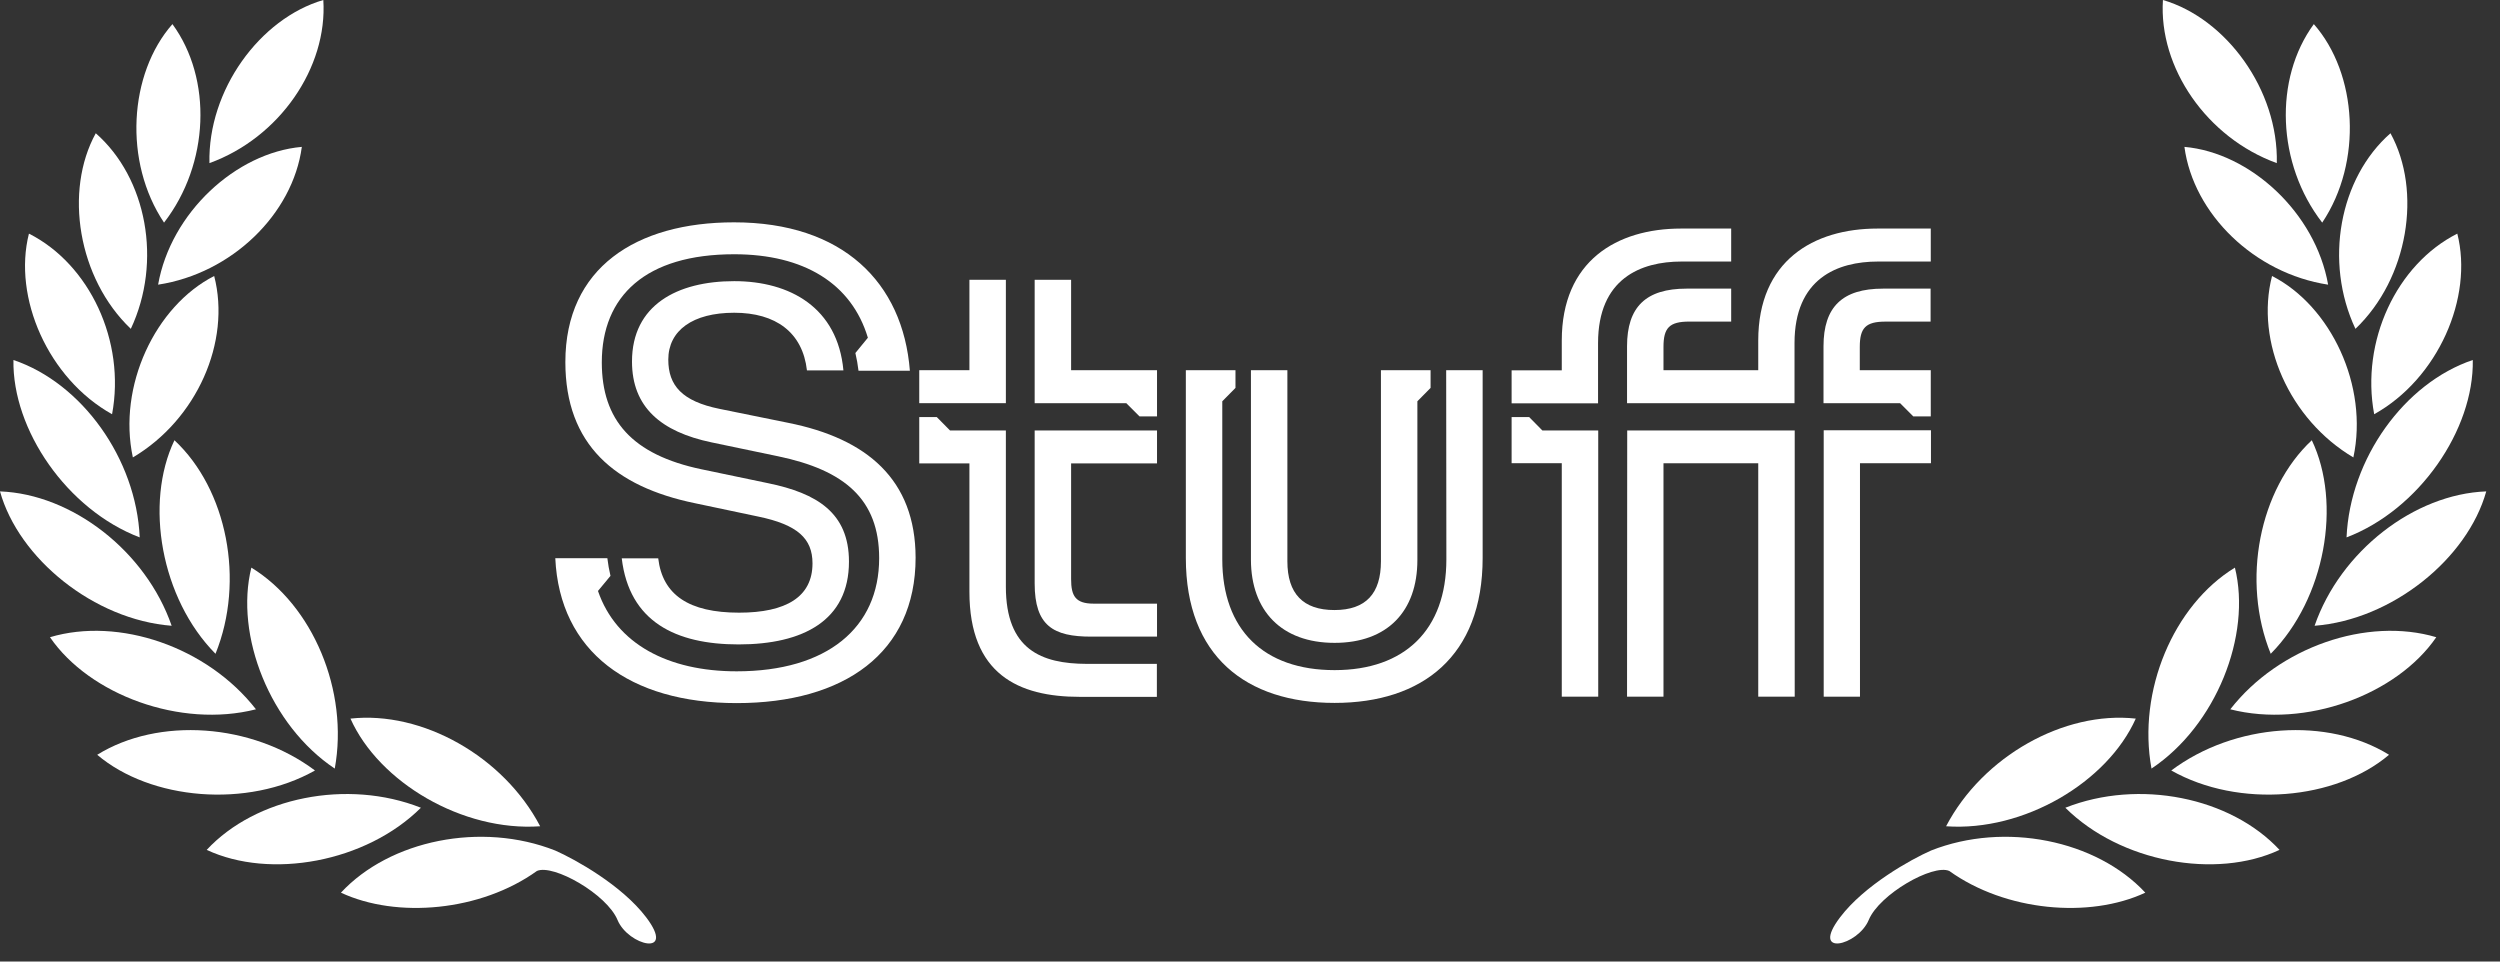 <svg width="104" height="40" viewBox="0 0 104 40" fill="none" xmlns="http://www.w3.org/2000/svg">
<rect x="0" y="0" width="104" height="40" fill="#333333" stroke="none"/>
<path d="M22.471 34.373C19.24 34.6 15.765 32.545 14.579 29.894C17.559 29.565 20.948 31.461 22.471 34.373Z" fill="white"/>
<path d="M17.51 33.602C15.216 35.879 11.237 36.589 8.599 35.355C10.636 33.165 14.445 32.392 17.51 33.602Z" fill="white"/>
<path d="M14.183 37.135C16.22 34.945 20.029 34.171 23.094 35.381C23.934 35.751 25.867 36.825 26.88 38.159C28.146 39.828 26.136 39.346 25.689 38.271C25.242 37.195 23.018 35.935 22.338 36.231C20.001 37.91 16.51 38.223 14.183 37.135Z" fill="white"/>
<path d="M13.103 32.052C10.286 33.644 6.261 33.282 4.044 31.399C6.589 29.822 10.468 30.078 13.103 32.052Z" fill="white"/>
<path d="M13.926 31.973C11.235 30.178 9.758 26.431 10.456 23.613C13.011 25.175 14.518 28.743 13.926 31.973Z" fill="white"/>
<path d="M8.965 27.198C6.693 24.9 6.003 20.934 7.257 18.314C9.444 20.355 10.199 24.153 8.965 27.198Z" fill="white"/>
<path d="M7.141 26.032C3.911 25.782 0.779 23.238 0 20.442C2.995 20.554 6.066 22.928 7.141 26.032Z" fill="white"/>
<path d="M5.812 22.356C2.787 21.202 0.509 17.877 0.559 14.976C3.399 15.931 5.667 19.075 5.812 22.356Z" fill="white"/>
<path d="M5.527 19.029C4.889 16.061 6.46 12.732 8.91 11.482C9.617 14.213 8.191 17.452 5.527 19.029Z" fill="white"/>
<path d="M4.662 17.232C2.002 15.749 0.529 12.377 1.204 9.719C3.729 10.993 5.231 14.198 4.662 17.232Z" fill="white"/>
<path d="M5.442 13.68C3.24 11.581 2.661 7.948 3.984 5.543C6.108 7.407 6.756 10.884 5.442 13.68Z" fill="white"/>
<path d="M6.824 9.261C5.131 6.737 5.358 3.066 7.173 1.003C8.84 3.282 8.715 6.817 6.824 9.261Z" fill="white"/>
<path d="M6.577 11.842C7.104 8.852 9.813 6.353 12.556 6.11C12.182 8.905 9.64 11.375 6.577 11.842Z" fill="white"/>
<path d="M8.713 6.786C8.642 3.751 10.808 0.773 13.45 0C13.632 2.814 11.624 5.731 8.713 6.786Z" fill="white"/>
<path d="M10.648 29.507C7.51 30.306 3.721 28.905 2.079 26.508C4.95 25.652 8.626 26.913 10.648 29.507Z" fill="white"/>
<path d="M72.017 10.88V9.508H69.93C67.266 9.508 64.97 10.851 64.97 14.165V15.407H62.883V16.779H66.479V14.274C66.479 11.588 68.255 10.88 69.952 10.88H72.017Z" fill="white"/>
<path d="M60.169 23.27C60.169 26.194 58.443 27.877 55.519 27.877C52.566 27.877 50.847 26.194 50.847 23.27V16.693L51.396 16.137V15.4H49.331V23.212C49.331 27.292 51.837 29.241 55.519 29.241C59.172 29.241 61.678 27.292 61.678 23.212V15.4H60.161L60.169 23.27Z" fill="white"/>
<path d="M75.858 28.982H77.375V19.27H80.328V17.899H75.866V28.982H75.858Z" fill="white"/>
<path d="M63.613 17.35H62.883V19.27H64.97V28.982H66.486V17.906H64.161L63.613 17.35Z" fill="white"/>
<path d="M67.685 28.982H69.201V19.271H73.143V28.982H74.66V17.906H67.692L67.685 28.982Z" fill="white"/>
<path d="M55.519 26.743C57.714 26.743 58.963 25.429 58.963 23.299V16.693L59.512 16.137V15.4H57.447V23.35C57.447 24.693 56.819 25.378 55.512 25.378C54.205 25.378 53.555 24.693 53.555 23.35V15.4H52.039V23.292C52.046 25.4 53.302 26.743 55.519 26.743Z" fill="white"/>
<path d="M78.104 9.508C75.439 9.508 73.143 10.851 73.143 14.165V15.4H69.201V14.433C69.201 13.646 69.439 13.378 70.27 13.378H72.017V12.007H70.162C68.465 12.007 67.685 12.772 67.685 14.404V16.772H74.652V14.274C74.652 11.588 76.429 10.88 78.125 10.88H80.32V9.508H78.104Z" fill="white"/>
<path d="M75.858 14.404V16.772H79.043L79.591 17.321H80.32V15.4H77.367V14.433C77.367 13.646 77.606 13.379 78.436 13.379H80.313V12.007H78.335C76.638 12.007 75.858 12.772 75.858 14.404Z" fill="white"/>
<path d="M28.898 20.931L31.533 21.487C33.179 21.826 33.8 22.404 33.8 23.436C33.8 24.83 32.703 25.487 30.746 25.487C28.66 25.487 27.562 24.75 27.382 23.227H25.865C26.176 25.862 28.111 26.808 30.725 26.808C33.41 26.808 35.317 25.812 35.317 23.364C35.317 21.335 33.988 20.519 31.952 20.101L29.187 19.523C26.291 18.916 25.035 17.473 25.035 15.075C25.035 12.31 26.862 10.577 30.544 10.577C33.439 10.577 35.425 11.79 36.104 14.05L35.584 14.685C35.642 14.931 35.685 15.177 35.714 15.422H37.851C37.562 11.747 35.057 9.249 30.537 9.249C26.465 9.249 23.519 11.14 23.519 15.061C23.519 18.505 25.584 20.245 28.898 20.931Z" fill="white"/>
<path d="M41.844 11.639H40.328V15.4H38.241V16.772H41.844V11.639Z" fill="white"/>
<path d="M32.782 17.588L29.938 17.01C28.371 16.693 27.801 16.036 27.801 14.96C27.801 13.747 28.819 13.01 30.544 13.01C32.27 13.01 33.389 13.826 33.569 15.408H35.086C34.847 12.801 32.869 11.696 30.544 11.696C28.169 11.696 26.291 12.693 26.291 15.039C26.291 16.931 27.49 17.963 29.606 18.404L32.371 18.982C35.136 19.559 36.573 20.772 36.573 23.22C36.573 26.115 34.407 27.927 30.645 27.927C27.801 27.927 25.634 26.794 24.876 24.584L25.396 23.956C25.338 23.711 25.295 23.465 25.266 23.22H23.1C23.281 27.119 26.205 29.249 30.645 29.249C35.107 29.249 38.089 27.169 38.089 23.198C38.082 19.956 36.075 18.245 32.782 17.588Z" fill="white"/>
<path d="M44.558 11.639H43.042V16.772H46.854L47.403 17.321H48.132V15.4H44.558V11.639Z" fill="white"/>
<path d="M41.844 24.404V17.906H39.519L38.97 17.35H38.241V19.278H40.328V24.621C40.328 28.043 42.364 28.989 44.92 28.989H48.126V27.617H45.201C43.331 27.61 41.844 27.032 41.844 24.404Z" fill="white"/>
<path d="M43.042 24.274C43.042 26.036 43.822 26.484 45.389 26.484H48.132V25.112H45.497C44.739 25.112 44.558 24.794 44.558 24.087V19.278H48.132V17.906H43.042V24.274Z" fill="white"/>
<path d="M80.957 34.373C84.188 34.6 87.663 32.545 88.848 29.894C85.869 29.565 82.48 31.461 80.957 34.373Z" fill="white"/>
<path d="M85.918 33.602C88.212 35.879 92.19 36.589 94.828 35.355C92.791 33.165 88.982 32.392 85.918 33.602Z" fill="white"/>
<path d="M89.245 37.135C87.208 34.945 83.399 34.171 80.334 35.381C79.494 35.751 77.56 36.825 76.548 38.159C75.282 39.828 77.292 39.346 77.739 38.271C78.186 37.195 80.41 35.935 81.089 36.231C83.427 37.91 86.918 38.223 89.245 37.135Z" fill="white"/>
<path d="M90.325 32.052C93.142 33.644 97.167 33.282 99.384 31.399C96.838 29.822 92.96 30.078 90.325 32.052Z" fill="white"/>
<path d="M89.502 31.973C92.192 30.178 93.67 26.431 92.972 23.613C90.417 25.175 88.91 28.743 89.502 31.973Z" fill="white"/>
<path d="M94.462 27.198C96.735 24.9 97.424 20.934 96.171 18.314C93.984 20.355 93.229 24.153 94.462 27.198Z" fill="white"/>
<path d="M96.287 26.032C99.516 25.782 102.649 23.238 103.428 20.442C100.432 20.554 97.362 22.928 96.287 26.032Z" fill="white"/>
<path d="M97.616 22.356C100.64 21.202 102.919 17.877 102.868 14.976C100.028 15.931 97.761 19.075 97.616 22.356Z" fill="white"/>
<path d="M97.9 19.029C98.538 16.061 96.968 12.732 94.517 11.482C93.811 14.213 95.237 17.452 97.9 19.029Z" fill="white"/>
<path d="M98.766 17.232C101.426 15.749 102.899 12.377 102.224 9.719C99.698 10.993 98.197 14.198 98.766 17.232Z" fill="white"/>
<path d="M97.986 13.68C100.188 11.581 100.766 7.948 99.444 5.543C97.32 7.407 96.672 10.884 97.986 13.68Z" fill="white"/>
<path d="M96.604 9.261C98.296 6.737 98.07 3.066 96.255 1.003C94.587 3.282 94.713 6.817 96.604 9.261Z" fill="white"/>
<path d="M96.85 11.842C96.324 8.852 93.614 6.353 90.872 6.11C91.245 8.905 93.787 11.375 96.85 11.842Z" fill="white"/>
<path d="M94.715 6.786C94.786 3.751 92.62 0.773 89.978 0C89.796 2.814 91.803 5.731 94.715 6.786Z" fill="white"/>
<path d="M92.78 29.507C95.918 30.306 99.706 28.905 101.349 26.508C98.477 25.652 94.802 26.913 92.78 29.507Z" fill="white"/>
</svg>
